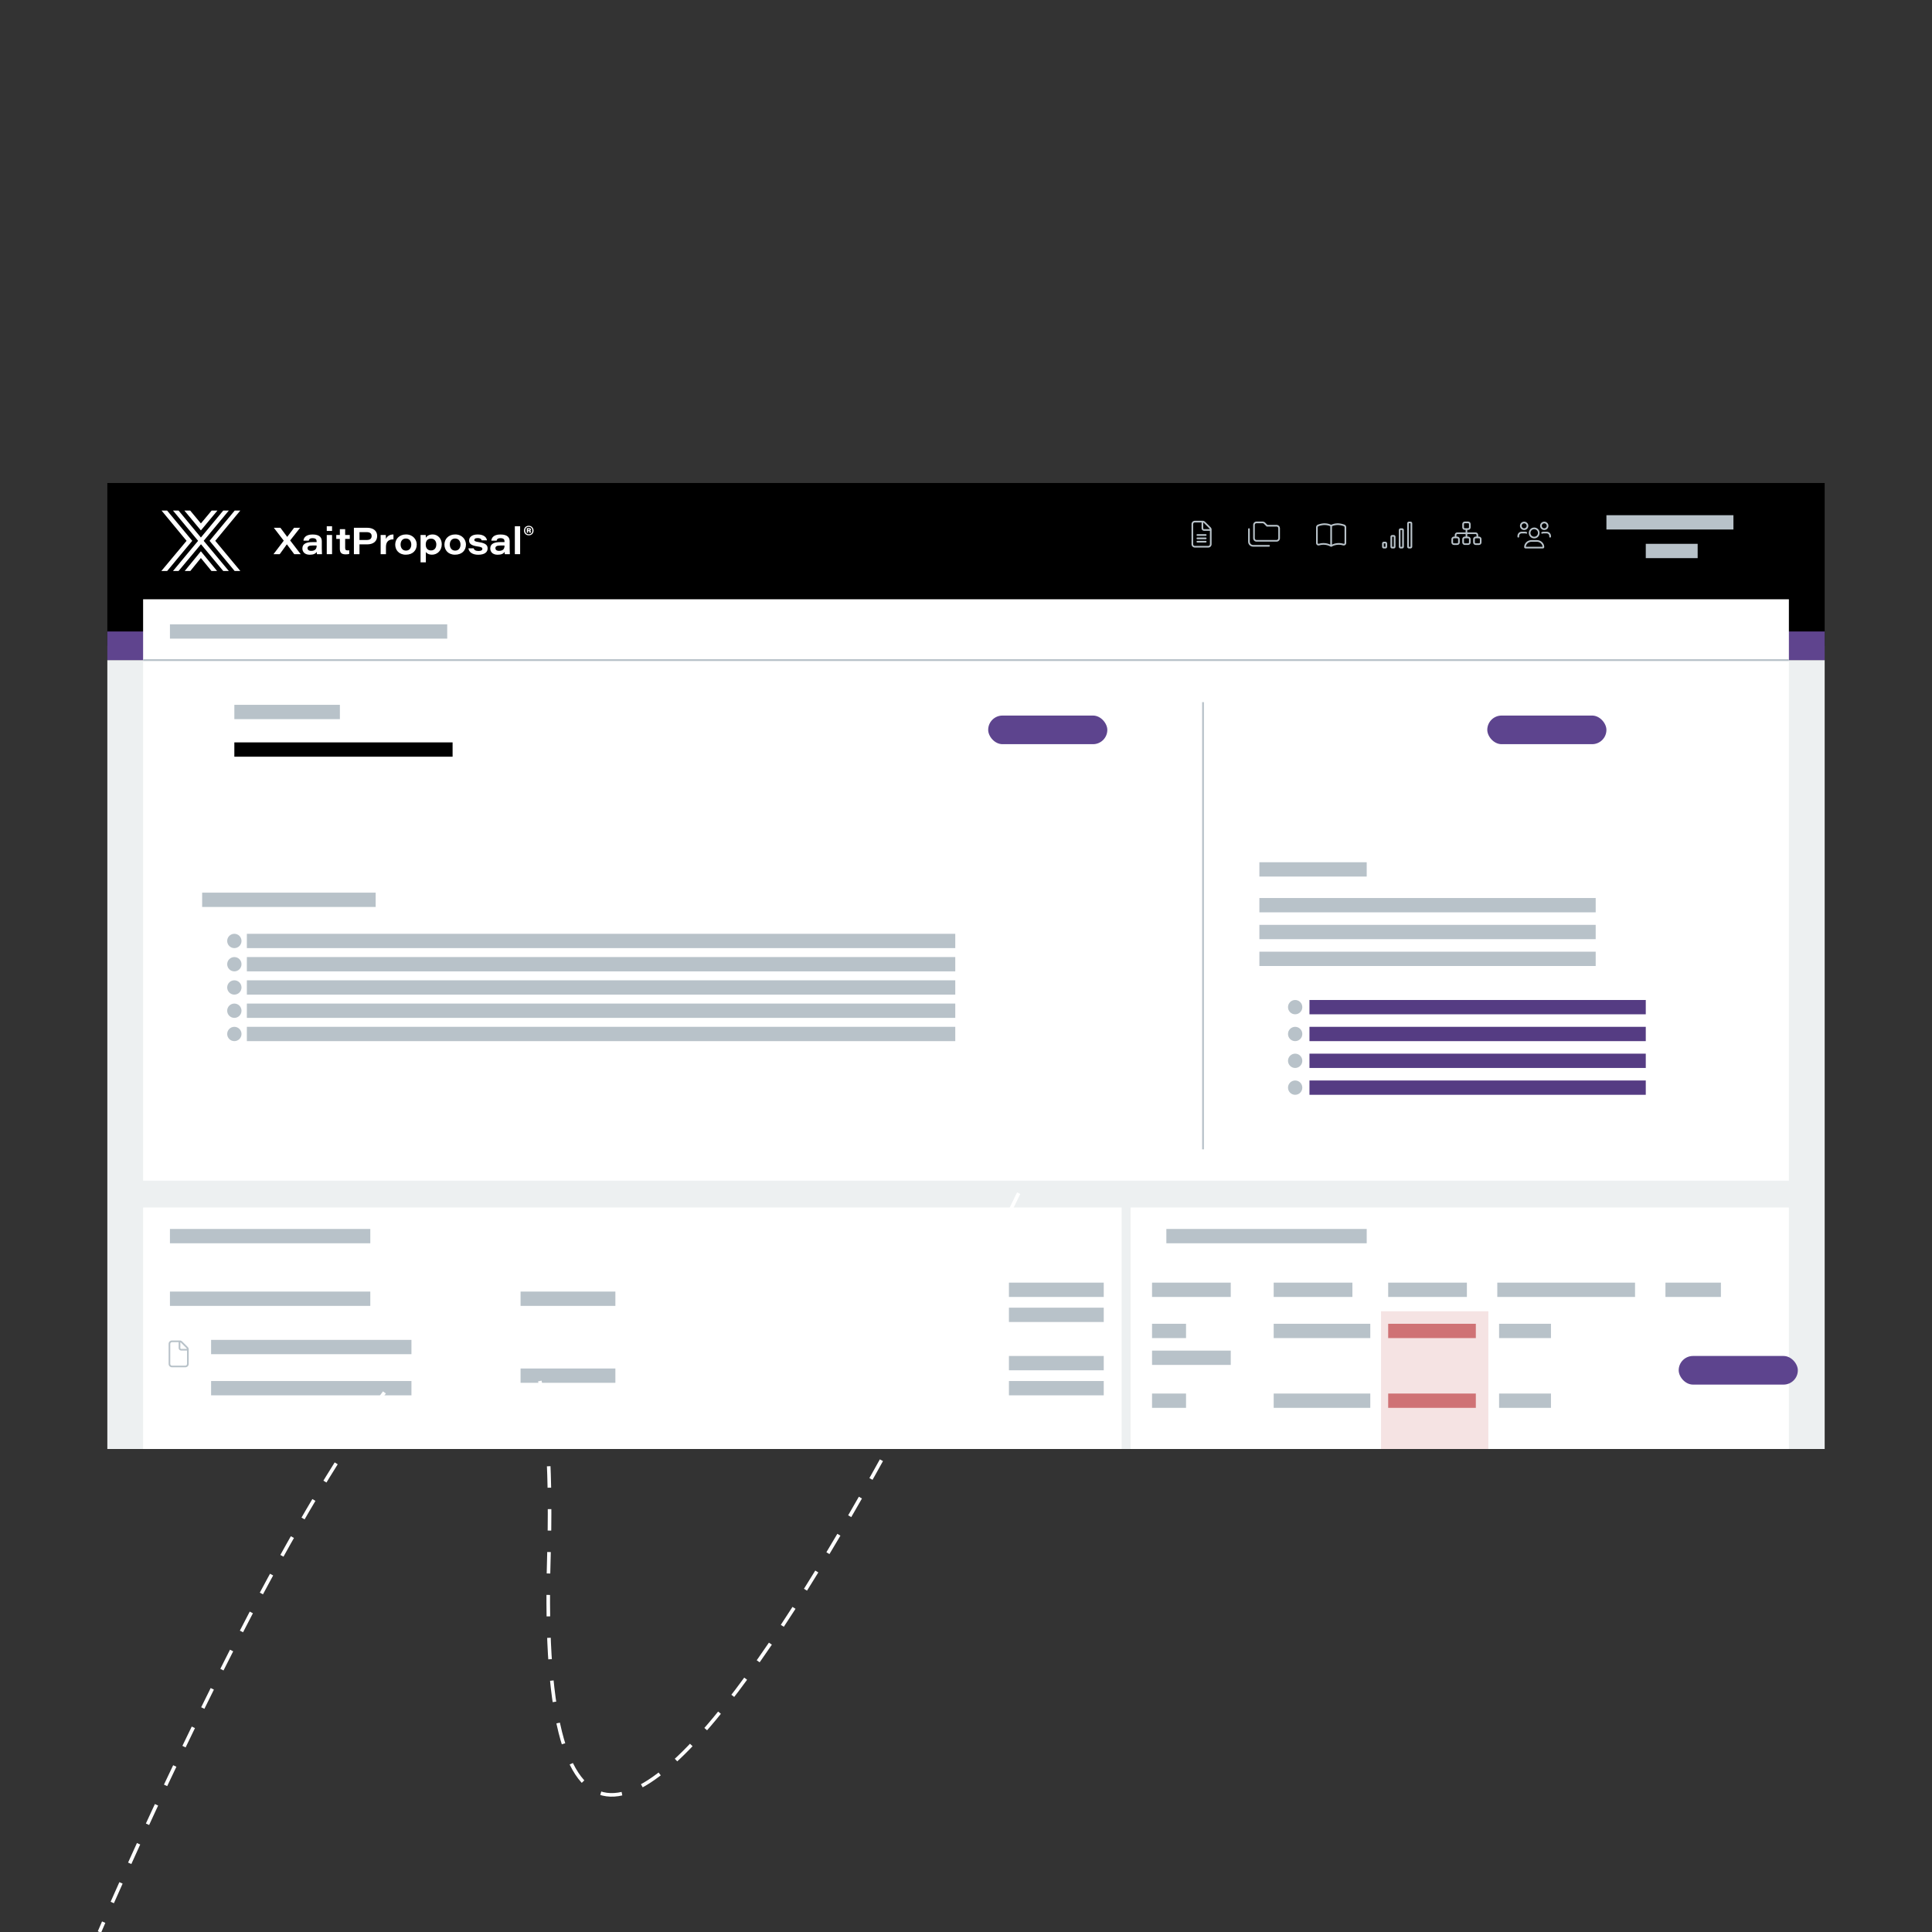 <?xml version="1.0" encoding="UTF-8"?>
<svg id="Layer_1" data-name="Layer 1" xmlns="http://www.w3.org/2000/svg" width="1080" height="1080" viewBox="0 0 1080 1080">
  <rect x="0" y="0" width="1080" height="1080" fill="#333333" stroke="none"/>
  <g>
    <rect x="60" y="369" width="960" height="441" style="fill: #edf0f1;"/>
    <rect x="60" y="270" width="960" height="91"/>
    <rect x="60" y="353" width="960" height="16" style="fill: #5f448e;"/>
    <rect x="80" y="335" width="920" height="325" style="fill: #fff;"/>
    <rect x="80" y="675" width="547" height="135" style="fill: #fff;"/>
    <rect x="632" y="675" width="368" height="135" style="fill: #fff;"/>
    <g>
      <polygon points="164.48 309.79 160.38 304.31 160.33 304.31 156.36 309.79 152.88 309.79 158.62 302.24 153.07 295.03 156.74 295.03 160.54 300.11 160.56 300.11 164.39 295.03 167.77 295.03 162.19 302.11 168.09 309.79 164.48 309.79" style="fill: #fff;"/>
      <path d="m177.01,304.95c-.27-.01-1.01-.01-2.31-.01-1.96,0-2.79.48-2.79,1.51,0,.81.64,1.49,2.04,1.49,2.17,0,3.05-1.11,3.05-2.72v-.26Zm2.89,1.95c0,1.28.06,2.66.09,2.9h-2.8c-.08-.3-.11-1.01-.13-1.32-.57.99-1.8,1.62-3.9,1.62-2.97,0-4.13-1.8-4.13-3.49,0-2.8,2.48-3.57,5.61-3.57h2.36v-.41c0-.97-.42-1.79-2.22-1.79-1.65,0-2.03.66-2.19,1.39h-2.96c.1-1.35,1.04-3.45,5.11-3.45,4.42,0,5.15,2.1,5.15,3.89v4.24Z" style="fill: #fff;"/>
      <path d="m182.66,299.06h2.96v10.73h-2.96v-10.73Zm0-4.88h2.96v2.62h-2.96v-2.62Z" style="fill: #fff;"/>
      <path d="m187.99,299.06h1.99v-3.26h2.97v3.26h2.58v2.19h-2.58v4.95c0,1.01.23,1.47,1.31,1.47.3,0,.66,0,.96-.07v2.06c-.55.17-1.26.23-2,.23-2.51,0-3.25-1.1-3.25-3.2v-5.44h-1.99v-2.19Z" style="fill: #fff;"/>
      <path d="m200.96,301.85h4c1.68,0,2.79-.55,2.79-2.22,0-1.35-.86-2.16-2.79-2.16h-4v4.38Zm-3.12-6.82h7.41c3.51,0,5.59,1.79,5.59,4.55,0,2.98-2.1,4.73-5.61,4.73h-4.28v5.49h-3.12v-14.77Z" style="fill: #fff;"/>
      <path d="m212.79,301.98c0-.97,0-1.95-.02-2.92h2.89c.05.36.09,1.53.09,2.23.63-1.49,2.02-2.55,4.2-2.51v2.72c-2.44-.04-4.2,1.1-4.2,4.19v4.1h-2.96v-7.81Z" style="fill: #fff;"/>
      <path d="m223.94,304.42c0,1.78,1.04,3.38,3,3.38s2.97-1.54,2.97-3.34-.96-3.43-3-3.43-2.97,1.57-2.97,3.38m9.02,0c0,3.2-2.17,5.67-6.11,5.67s-5.92-2.69-5.92-5.66,2.13-5.66,6.05-5.66,5.99,2.93,5.99,5.65" style="fill: #fff;"/>
      <path d="m243.91,304.37c0-1.68-.96-3.27-2.92-3.27-2.14,0-3,1.42-3,3.34s1,3.26,2.95,3.26,2.96-1.44,2.96-3.34m-5.84,4.2v5.8h-2.96v-12.66c0-.88,0-1.77-.02-2.65h2.9c.04.24.08.96.08,1.53.61-.95,1.75-1.82,3.86-1.82,2.81,0,5.03,2.33,5.03,5.45,0,3.66-2.6,5.86-5.43,5.86-1.91,0-2.93-.77-3.46-1.51" style="fill: #fff;"/>
      <path d="m251.45,304.42c0,1.78,1.04,3.38,3,3.38s2.97-1.54,2.97-3.34-.96-3.43-3-3.43-2.97,1.57-2.97,3.38m9.02,0c0,3.2-2.17,5.67-6.11,5.67s-5.92-2.69-5.92-5.66,2.13-5.66,6.05-5.66,5.99,2.93,5.99,5.65" style="fill: #fff;"/>
      <path d="m264.75,306.51c.31.93,1.14,1.5,2.75,1.5s2.15-.53,2.15-1.18c0-.69-.49-1.09-2.82-1.39-3.99-.54-4.6-1.99-4.6-3.31,0-1.55,1.19-3.36,4.83-3.36s5,1.83,5.15,3.29h-2.93c-.15-.55-.55-1.27-2.34-1.27-1.51,0-1.79.61-1.79,1.06,0,.56.39.89,2.54,1.2,4.26.62,4.89,2.02,4.89,3.54,0,1.95-1.48,3.51-5.25,3.51-3,0-5.15-1.26-5.49-3.58h2.94Z" style="fill: #fff;"/>
      <path d="m282.03,304.95c-.27-.01-1.01-.01-2.31-.01-1.96,0-2.79.48-2.79,1.51,0,.81.64,1.49,2.04,1.49,2.17,0,3.05-1.11,3.05-2.72v-.26Zm2.89,1.95c0,1.28.06,2.66.09,2.9h-2.8c-.08-.3-.11-1.01-.13-1.32-.57.99-1.8,1.62-3.9,1.62-2.97,0-4.13-1.8-4.13-3.49,0-2.8,2.48-3.57,5.61-3.57h2.36v-.41c0-.97-.42-1.79-2.22-1.79-1.65,0-2.03.66-2.19,1.39h-2.96c.1-1.35,1.04-3.45,5.11-3.45,4.42,0,5.15,2.1,5.15,3.89v4.24Z" style="fill: #fff;"/>
      <rect x="287.8" y="294.18" width="2.96" height="15.61" style="fill: #fff;"/>
      <polygon points="103.26 319.18 106.4 319.18 112.29 311.94 118.21 319.18 121.34 319.18 112.29 308.17 103.26 319.18" style="fill: #fff;"/>
      <polygon points="118.3 285.41 112.3 292.6 106.32 285.41 103.07 285.41 112.3 296.51 121.54 285.41 118.3 285.41" style="fill: #fff;"/>
      <polygon points="90.31 285.41 104.29 302.32 90.19 319.19 93.44 319.19 107.47 302.32 93.42 285.41 90.31 285.41" style="fill: #fff;"/>
      <polygon points="131.2 285.41 117.15 302.32 131.17 319.19 134.35 319.19 120.33 302.32 134.33 285.41 131.2 285.41" style="fill: #fff;"/>
      <polygon points="124.79 285.41 112.3 300.47 99.83 285.41 96.7 285.41 110.74 302.32 96.7 319.19 99.81 319.19 112.34 304.23 124.79 319.19 127.92 319.19 113.86 302.32 127.91 285.41 124.79 285.41" style="fill: #fff;"/>
      <path d="m295.24,296.36h.43c.22,0,.38-.07.38-.29,0-.18-.1-.28-.4-.28h-.41v.57Zm-.75,1.45v-2.57h1.33c.54,0,.97.26.97.76,0,.31-.18.51-.37.59.18.07.29.29.29.65,0,.15,0,.38.01.57h-.75c-.04-.07-.04-.4-.04-.53.01-.29-.07-.4-.35-.4h-.37v.92h-.73Zm-.91-1.23c0,1.22.84,2.08,2.01,2.08,1.32,0,1.99-.82,1.99-2.07s-.78-2.1-1.99-2.1c-1.35,0-2.01.88-2.01,2.08m4.68,0c0,1.6-1.11,2.68-2.67,2.68s-2.68-1.13-2.68-2.68,1.1-2.66,2.68-2.66,2.67,1.23,2.67,2.66" style="fill: #fff;"/>
    </g>
    <line x1="95" y1="353" x2="250" y2="353" style="fill: none; stroke: #b8c2c9; stroke-miterlimit: 10; stroke-width: 8px;"/>
    <line x1="704" y1="486" x2="764" y2="486" style="fill: none; stroke: #b8c2c9; stroke-miterlimit: 10; stroke-width: 8px;"/>
    <line x1="704" y1="506" x2="892" y2="506" style="fill: none; stroke: #b8c2c9; stroke-miterlimit: 10; stroke-width: 8px;"/>
    <line x1="704" y1="521" x2="892" y2="521" style="fill: none; stroke: #b8c2c9; stroke-miterlimit: 10; stroke-width: 8px;"/>
    <line x1="704" y1="536" x2="892" y2="536" style="fill: none; stroke: #b8c2c9; stroke-miterlimit: 10; stroke-width: 8px;"/>
    <line x1="732" y1="563" x2="920" y2="563" style="fill: none; stroke: #553c83; stroke-miterlimit: 10; stroke-width: 8px;"/>
    <line x1="732" y1="578" x2="920" y2="578" style="fill: none; stroke: #553c83; stroke-miterlimit: 10; stroke-width: 8px;"/>
    <line x1="732" y1="593" x2="920" y2="593" style="fill: none; stroke: #553c83; stroke-miterlimit: 10; stroke-width: 8px;"/>
    <line x1="732" y1="608" x2="920" y2="608" style="fill: none; stroke: #553c83; stroke-miterlimit: 10; stroke-width: 8px;"/>
    <line x1="131" y1="398" x2="190" y2="398" style="fill: none; stroke: #b8c2c9; stroke-miterlimit: 10; stroke-width: 8px;"/>
    <line x1="131" y1="419" x2="253" y2="419" style="fill: none; stroke: #000; stroke-miterlimit: 10; stroke-width: 8px;"/>
    <line x1="113" y1="503" x2="210" y2="503" style="fill: none; stroke: #b8c2c9; stroke-miterlimit: 10; stroke-width: 8px;"/>
    <line x1="138" y1="526" x2="534" y2="526" style="fill: none; stroke: #b8c2c9; stroke-miterlimit: 10; stroke-width: 8px;"/>
    <line x1="138" y1="539" x2="534" y2="539" style="fill: none; stroke: #b8c2c9; stroke-miterlimit: 10; stroke-width: 8px;"/>
    <line x1="138" y1="552" x2="534" y2="552" style="fill: none; stroke: #b8c2c9; stroke-miterlimit: 10; stroke-width: 8px;"/>
    <line x1="138" y1="565" x2="534" y2="565" style="fill: none; stroke: #b8c2c9; stroke-miterlimit: 10; stroke-width: 8px;"/>
    <line x1="138" y1="578" x2="534" y2="578" style="fill: none; stroke: #b8c2c9; stroke-miterlimit: 10; stroke-width: 8px;"/>
    <rect x="552.4" y="400" width="66.6" height="16" rx="8" ry="8" style="fill: #5d448e;"/>
    <rect x="831.4" y="400" width="66.6" height="16" rx="8" ry="8" style="fill: #5d448e;"/>
    <rect x="938.4" y="758" width="66.6" height="16" rx="8" ry="8" style="fill: #5d448e;"/>
    <circle cx="131" cy="526" r="4" style="fill: #b8c2c9;"/>
    <circle cx="724" cy="563" r="4" style="fill: #b8c2c9;"/>
    <circle cx="724" cy="578" r="4" style="fill: #b8c2c9;"/>
    <circle cx="724" cy="593" r="4" style="fill: #b8c2c9;"/>
    <circle cx="724" cy="608" r="4" style="fill: #b8c2c9;"/>
    <circle cx="131" cy="539" r="4" style="fill: #b8c2c9;"/>
    <circle cx="131" cy="552" r="4" style="fill: #b8c2c9;"/>
    <circle cx="131" cy="565" r="4" style="fill: #b8c2c9;"/>
    <circle cx="131" cy="578" r="4" style="fill: #b8c2c9;"/>
    <line x1="95" y1="691" x2="207" y2="691" style="fill: none; stroke: #b8c2c9; stroke-miterlimit: 10; stroke-width: 8px;"/>
    <line x1="652" y1="691" x2="764" y2="691" style="fill: none; stroke: #b8c2c9; stroke-miterlimit: 10; stroke-width: 8px;"/>
    <line x1="644" y1="721" x2="688" y2="721" style="fill: none; stroke: #b8c2c9; stroke-miterlimit: 10; stroke-width: 8px;"/>
    <line x1="644" y1="744" x2="663" y2="744" style="fill: none; stroke: #b8c2c9; stroke-miterlimit: 10; stroke-width: 8px;"/>
    <line x1="712" y1="744" x2="766" y2="744" style="fill: none; stroke: #b8c2c9; stroke-miterlimit: 10; stroke-width: 8px;"/>
    <line x1="838" y1="744" x2="867" y2="744" style="fill: none; stroke: #b8c2c9; stroke-miterlimit: 10; stroke-width: 8px;"/>
    <line x1="644" y1="759" x2="688" y2="759" style="fill: none; stroke: #b8c2c9; stroke-miterlimit: 10; stroke-width: 8px;"/>
    <line x1="644" y1="783" x2="663" y2="783" style="fill: none; stroke: #b8c2c9; stroke-miterlimit: 10; stroke-width: 8px;"/>
    <line x1="712" y1="783" x2="766" y2="783" style="fill: none; stroke: #b8c2c9; stroke-miterlimit: 10; stroke-width: 8px;"/>
    <line x1="838" y1="783" x2="867" y2="783" style="fill: none; stroke: #b8c2c9; stroke-miterlimit: 10; stroke-width: 8px;"/>
    <line x1="712" y1="721" x2="756" y2="721" style="fill: none; stroke: #b8c2c9; stroke-miterlimit: 10; stroke-width: 8px;"/>
    <line x1="776" y1="721" x2="820" y2="721" style="fill: none; stroke: #b8c2c9; stroke-miterlimit: 10; stroke-width: 8px;"/>
    <line x1="837" y1="721" x2="914" y2="721" style="fill: none; stroke: #b8c2c9; stroke-miterlimit: 10; stroke-width: 8px;"/>
    <line x1="931" y1="721" x2="962" y2="721" style="fill: none; stroke: #b8c2c9; stroke-miterlimit: 10; stroke-width: 8px;"/>
    <line x1="95" y1="726" x2="207" y2="726" style="fill: none; stroke: #b8c2c9; stroke-miterlimit: 10; stroke-width: 8px;"/>
    <line x1="118" y1="753" x2="230" y2="753" style="fill: none; stroke: #b8c2c9; stroke-miterlimit: 10; stroke-width: 8px;"/>
    <line x1="118" y1="776" x2="230" y2="776" style="fill: none; stroke: #b8c2c9; stroke-miterlimit: 10; stroke-width: 8px;"/>
    <line x1="291" y1="726" x2="344" y2="726" style="fill: none; stroke: #b8c2c9; stroke-miterlimit: 10; stroke-width: 8px;"/>
    <line x1="564" y1="721" x2="617" y2="721" style="fill: none; stroke: #b8c2c9; stroke-miterlimit: 10; stroke-width: 8px;"/>
    <line x1="564" y1="735" x2="617" y2="735" style="fill: none; stroke: #b8c2c9; stroke-miterlimit: 10; stroke-width: 8px;"/>
    <line x1="564" y1="762" x2="617" y2="762" style="fill: none; stroke: #b8c2c9; stroke-miterlimit: 10; stroke-width: 8px;"/>
    <line x1="564" y1="776" x2="617" y2="776" style="fill: none; stroke: #b8c2c9; stroke-miterlimit: 10; stroke-width: 8px;"/>
    <line x1="291" y1="769" x2="344" y2="769" style="fill: none; stroke: #b8c2c9; stroke-miterlimit: 10; stroke-width: 8px;"/>
    <rect x="772" y="733" width="60" height="77" style="fill: #f5e3e3;"/>
    <line x1="80" y1="369" x2="1000" y2="369" style="fill: none; stroke: #b8c2c9; stroke-miterlimit: 10;"/>
    <line x1="672.5" y1="642.5" x2="672.5" y2="392.5" style="fill: none; stroke: #b8c2c9; stroke-miterlimit: 10;"/>
    <path d="m677.29,296.1v8.12c0,1.03-.84,1.87-1.87,1.87h-7.49c-1.03,0-1.87-.84-1.87-1.87v-11.24c0-1.03.84-1.87,1.87-1.87h4.38c.5,0,.97.2,1.33.55l3.12,3.12c.35.35.55.83.55,1.32Zm-.94.63h-3.28c-.78,0-1.4-.63-1.4-1.4v-3.28h-3.75c-.52,0-.94.42-.94.94v11.24c0,.52.42.94.94.94h7.49c.52,0,.94-.42.94-.94v-7.49Zm-7.02,1.87h4.68c.26,0,.47.21.47.47s-.21.47-.47.47h-4.68c-.26,0-.47-.21-.47-.47s.21-.47.47-.47Zm5.15,2.34c0,.26-.21.47-.47.47h-4.68c-.26,0-.47-.21-.47-.47s.21-.47.47-.47h4.68c.26,0,.47.21.47.47Zm0,1.87c0,.26-.21.47-.47.47h-4.68c-.26,0-.47-.21-.47-.47s.21-.47.47-.47h4.68c.26,0,.47.21.47.47Zm-1.87-7.49c0,.26.21.47.47.47h3.22c-.04-.13-.11-.25-.21-.35l-3.12-3.12c-.1-.1-.22-.17-.35-.21v3.22Z" style="fill: #b8c2c9;"/>
    <path d="m709.88,305.12c0,.26-.21.47-.47.47h-8.9c-1.55,0-2.81-1.26-2.81-2.81v-7.02c0-.26.21-.47.47-.47s.47.21.47.47v7.02c0,1.03.84,1.87,1.87,1.87h8.9c.26,0,.47.21.47.47Zm5.62-9.83v5.62c0,1.03-.84,1.87-1.87,1.87h-11.24c-1.03,0-1.87-.84-1.87-1.87v-7.49c0-1.03.84-1.87,1.87-1.87h3.44c.5,0,.97.2,1.35.55l1.32,1.32h5.12c1.03,0,1.87.84,1.87,1.87Zm-.94,0c0-.52-.42-.94-.94-.94h-5.54l-1.6-1.6c-.18-.18-.41-.27-.66-.27h-3.44c-.52,0-.94.42-.94.94v7.49c0,.52.42.94.94.94h11.24c.52,0,.94-.42.94-.94v-5.62Z" style="fill: #b8c2c9;"/>
    <path d="m752.55,294.73v8.86c0,.43-.2.82-.58,1.08-.35.25-.78.32-1.19.2-3.39-1.04-5.96.46-6.27.65-.12.06-.22.13-.41.13-.17,0-.27-.07-.39-.14-.15-.09-2.79-1.71-6.27-.65-.41.12-.85.05-1.19-.2-.35-.26-.55-.65-.55-1.08v-8.86c0-.65.42-1.24,1.03-1.46,1.33-.48,2.62-.73,3.8-.72,1.73.03,2.99.51,3.61.81.62-.3,1.85-.78,3.62-.81,1.14.02,2.43.24,3.78.72.61.22,1.03.81,1.03,1.46Zm-8.9-.56c-.52-.25-1.63-.67-3.15-.69-1.07,0-2.25.23-3.47.67-.24.09-.41.32-.41.58v8.86c0,.1.06.24.16.32.11.08.24.1.37.06.96-.29,1.85-.4,2.67-.4,1.74,0,3.09.51,3.82.86v-10.25Zm7.96.56c0-.26-.16-.49-.4-.58-1.24-.45-2.44-.67-3.48-.67-1.51.02-2.62.45-3.14.69v10.26c1.09-.52,3.51-1.37,6.49-.46.13.04.26.02.37-.06.1-.08.16-.19.16-.32v-8.86Z" style="fill: #b8c2c9;"/>
    <path d="m775.41,303.78v1.87c0,.52-.42.94-.94.94h-.94c-.52,0-.94-.42-.94-.94v-1.87c0-.52.42-.94.94-.94h.94c.52,0,.94.42.94.94Zm-.94,0h-.94v1.87h.94v-1.87Zm5.62-3.75v5.62c0,.52-.42.94-.94.94h-.94c-.52,0-.94-.42-.94-.94v-5.62c0-.52.42-.94.94-.94h.94c.52,0,.94.42.94.94Zm-.94,0h-.94v5.62h.94v-5.62Zm5.62-3.75v9.36c0,.52-.42.94-.94.94h-.94c-.52,0-.94-.42-.94-.94v-9.36c0-.52.42-.94.94-.94h.94c.52,0,.94.42.94.94Zm-.94,0h-.94v9.36h.94v-9.36Zm5.62-3.75v13.11c0,.52-.42.94-.94.94h-.94c-.52,0-.94-.42-.94-.94v-13.11c0-.52.42-.94.94-.94h.94c.52,0,.94.42.94.94Zm-.94,0h-.94v13.11h.94v-13.11Z" style="fill: #b8c2c9;"/>
    <path d="m817.42,294.82v-1.87c0-.78.63-1.4,1.4-1.4h1.87c.78,0,1.4.63,1.4,1.4v1.87c0,.78-.63,1.4-1.4,1.4h-.47v1.4h4.68c.78,0,1.4.63,1.4,1.4v.94h.47c.78,0,1.4.63,1.4,1.4v1.87c0,.78-.63,1.4-1.4,1.4h-1.87c-.78,0-1.4-.63-1.4-1.4v-1.87c0-.78.63-1.4,1.4-1.4h.47v-.94c0-.26-.21-.47-.47-.47h-4.68v1.4h.47c.78,0,1.4.63,1.4,1.4v1.87c0,.78-.63,1.4-1.4,1.4h-1.87c-.78,0-1.4-.63-1.4-1.4v-1.87c0-.78.63-1.4,1.4-1.4h.47v-1.4h-4.68c-.26,0-.47.21-.47.47v.94h.47c.78,0,1.4.63,1.4,1.4v1.87c0,.78-.63,1.4-1.4,1.4h-1.87c-.78,0-1.4-.63-1.4-1.4v-1.87c0-.78.63-1.4,1.4-1.4h.47v-.94c0-.78.63-1.4,1.4-1.4h4.68v-1.4h-.47c-.78,0-1.4-.63-1.4-1.4Zm-5.15,6.56v1.87c0,.26.21.47.47.47h1.87c.26,0,.47-.21.47-.47v-1.87c0-.26-.21-.47-.47-.47h-1.87c-.26,0-.47.21-.47.47Zm8.43-8.9h-1.87c-.26,0-.47.21-.47.47v1.87c0,.26.21.47.47.47h1.87c.26,0,.47-.21.47-.47v-1.87c0-.26-.21-.47-.47-.47Zm-2.34,8.9v1.87c0,.26.21.47.47.47h1.87c.26,0,.47-.21.47-.47v-1.87c0-.26-.21-.47-.47-.47h-1.87c-.26,0-.47.21-.47.47Zm6.09,0v1.87c0,.26.21.47.47.47h1.87c.26,0,.47-.21.47-.47v-1.87c0-.26-.21-.47-.47-.47h-1.87c-.26,0-.47.21-.47.47Z" style="fill: #b8c2c9;"/>
    <path d="m852.48,298.16h-1.9c-.76,0-1.37.66-1.37,1.48v.39c0,.26-.21.47-.47.47s-.47-.21-.47-.47v-.39c0-1.34,1.04-2.42,2.31-2.42h1.9c.33,0,.65.07.95.22.23.11.33.39.22.62-.11.23-.39.33-.62.22-.18-.08-.36-.13-.55-.13Zm-2.81-4.21c0-1.29,1.05-2.34,2.34-2.34s2.34,1.05,2.34,2.34-1.05,2.34-2.34,2.34-2.34-1.05-2.34-2.34Zm.94,0c0,.78.63,1.4,1.4,1.4s1.4-.63,1.4-1.4-.63-1.4-1.4-1.4-1.4.63-1.4,1.4Zm12.64,11.86c0,.43-.37.78-.83.78h-9.58c-.46,0-.83-.35-.83-.78,0-2.15,1.86-3.9,4.16-3.9h2.92c2.3,0,4.16,1.75,4.16,3.9Zm-.97-.15c-.06-1.56-1.47-2.81-3.19-2.81h-2.94c-1.69,0-3.1,1.25-3.19,2.81h9.33Zm-7.67-7.73c0-1.68,1.34-3.04,3.02-3.04s3.02,1.36,3.02,3.04-1.34,3.04-3.02,3.04-3.04-1.36-3.02-3.04Zm.91,0c0,1.16.95,2.11,2.11,2.11s2.11-.94,2.11-2.11-.94-2.11-2.11-2.11-2.11.94-2.11,2.11Zm5.39-3.98c0-1.29,1.05-2.34,2.34-2.34s2.34,1.05,2.34,2.34-1.05,2.34-2.34,2.34-2.34-1.05-2.34-2.34Zm6.09,5.7v.39c0,.26-.21.47-.47.47s-.47-.21-.47-.47v-.39c0-.82-.64-1.48-1.37-1.48h-1.9c-.19,0-.37.04-.55.13-.23.11-.51.01-.62-.22s-.01-.51.22-.62c.3-.15.62-.22.95-.22h1.91c1.27,0,2.31,1.09,2.31,2.42Zm-5.15-5.7c0,.77.63,1.4,1.4,1.4s1.4-.63,1.4-1.4-.63-1.4-1.4-1.4-1.4.63-1.4,1.4Z" style="fill: #b8c2c9;"/>
    <line x1="898" y1="292" x2="969" y2="292" style="fill: none; stroke: #b8c2c9; stroke-miterlimit: 10; stroke-width: 8px;"/>
    <line x1="920" y1="308" x2="949" y2="308" style="fill: none; stroke: #b8c2c9; stroke-miterlimit: 10; stroke-width: 8px;"/>
    <path d="m105.49,754.33v8.12c0,1.03-.84,1.87-1.87,1.87h-7.49c-1.03,0-1.87-.84-1.87-1.87v-11.24c0-1.03.84-1.87,1.87-1.87h4.38c.5,0,.97.2,1.33.55l3.12,3.12c.35.35.55.83.55,1.32Zm-.94.63h-3.28c-.78,0-1.4-.63-1.4-1.4v-3.28h-3.75c-.52,0-.94.42-.94.94v11.24c0,.52.42.94.94.94h7.49c.52,0,.94-.42.94-.94v-7.49Zm-3.75-1.4c0,.26.21.47.47.47h3.22c-.04-.13-.11-.25-.21-.35l-3.12-3.12c-.1-.1-.22-.17-.35-.21v3.22Z" style="fill: #b8c2c9;"/>
    <line x1="776" y1="744" x2="825" y2="744" style="fill: none; stroke: #cf7275; stroke-miterlimit: 10; stroke-width: 8px;"/>
    <line x1="776" y1="783" x2="825" y2="783" style="fill: none; stroke: #cf7275; stroke-miterlimit: 10; stroke-width: 8px;"/>
  </g>
  <g>
    <path d="m55.59,1080s.82-1.93,2.37-5.51" style="fill: none; stroke: #fff; stroke-miterlimit: 10; stroke-width: 2px;"/>
    <path d="m62.76,1063.5c42.09-95.69,254.92-562.48,244.06-192.57-11.13,379.2,246.58-167.85,285.83-253.21" style="fill: none; stroke: #fff; stroke-dasharray: 0 0 11.99 11.99; stroke-miterlimit: 10; stroke-width: 2px;"/>
    <path d="m595.14,612.26c1.62-3.55,2.48-5.46,2.48-5.46" style="fill: none; stroke: #fff; stroke-miterlimit: 10; stroke-width: 2px;"/>
  </g>
  <path d="m424.8,78.72s118.23,19.71,190.48,22.99,157.64-6.57,198.69-18.06c41.05-11.49,59.12-16.42,78.82-39.41s-11.49-41.05-62.4-26.27c-50.91,14.78-85.39,29.56-105.09,49.26-19.71,19.71-50.91,67.33-41.05,96.88s34.48,47.62,100.17,57.47,206.91-6.57,295.58-32.84" style="fill: none; stroke: #fff; stroke-dasharray: 0 12; stroke-miterlimit: 10; stroke-width: 2px;"/>
</svg>